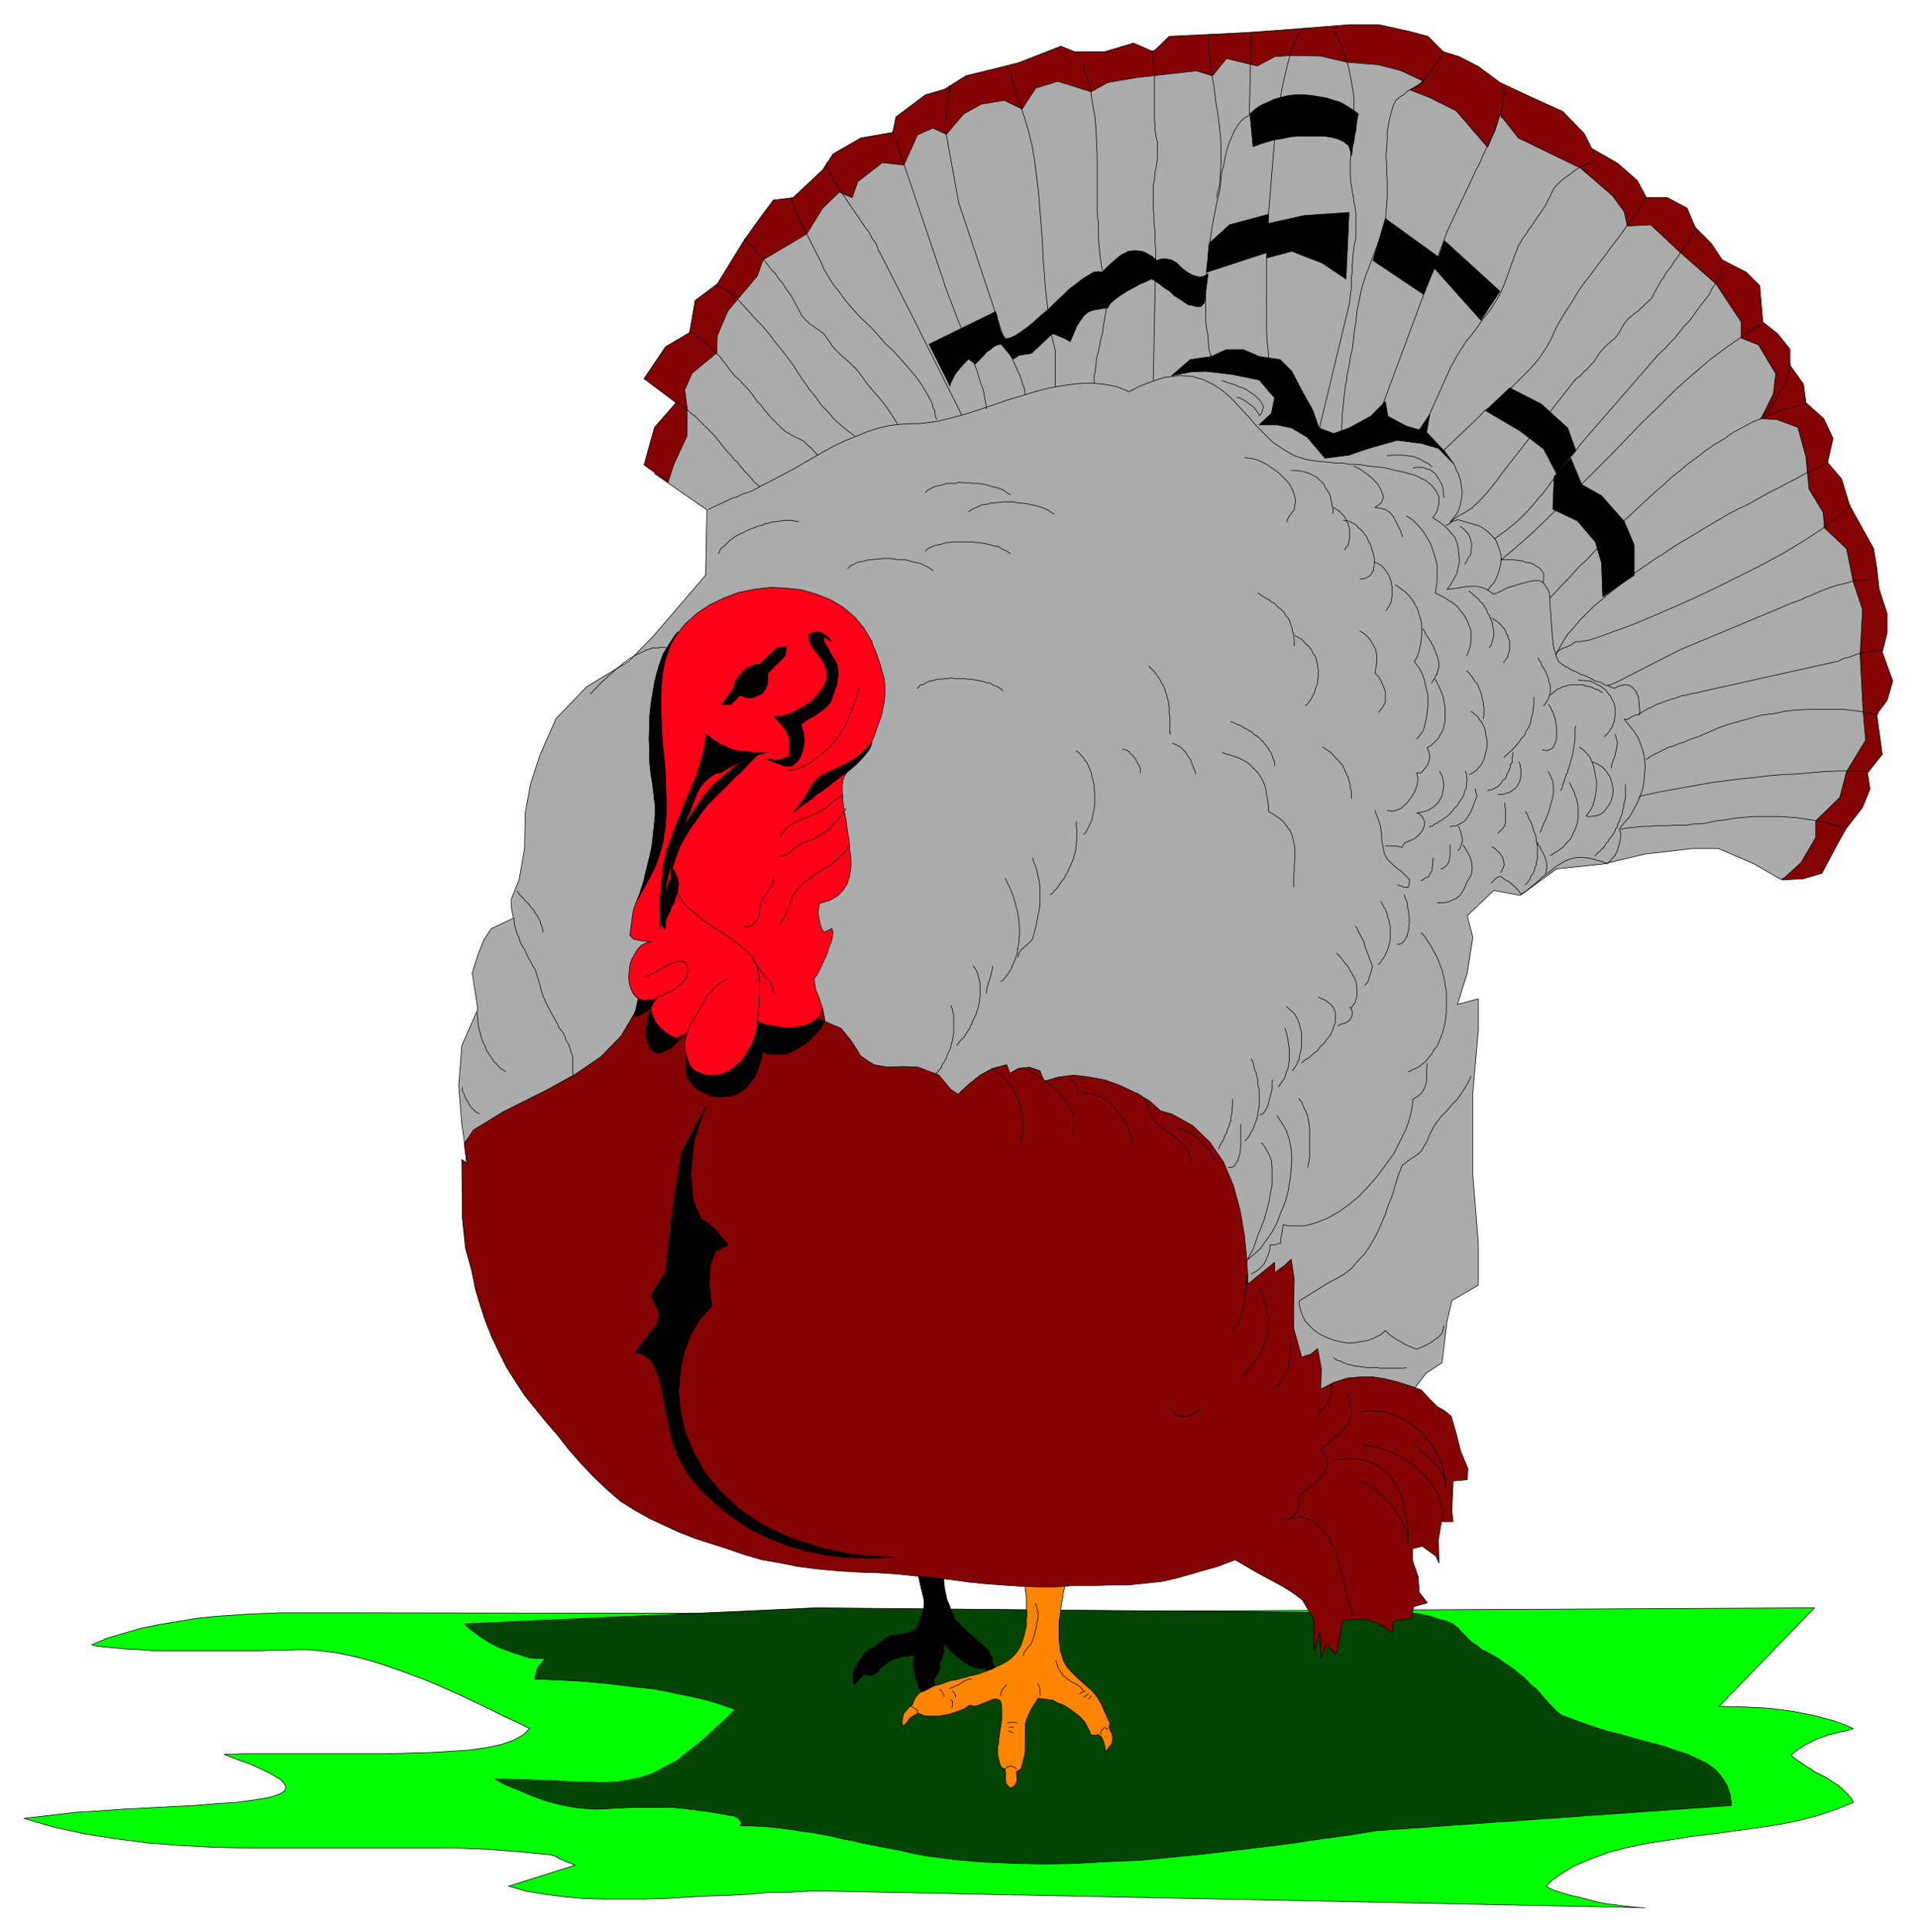 <svg xmlns="http://www.w3.org/2000/svg" width="493.465" height="497.109" fill-rule="evenodd" stroke-linecap="round" preserveAspectRatio="none" viewBox="0 0 3115 3138"><style>.pen0{stroke:#000;stroke-width:1;stroke-linejoin:round}.brush4{fill:#000}.brush6{fill:#850202}</style><path d="m1063 769 85 59-2 106-85 99-40 41-68 41-50 52-26 59-15 46-9 48-1 58-9 51-7 17-6 15 1 16 3 14-36 17-12 18-10 25-9 29 9 59-26 59-5 66 5 61 7 49 1 86v51l33 72 281 384 407 85 599-85-67 67 55 30 250-334 26-17 8-67 8-34 43-25v-68l-9-110v-135l9-101v-51l-34 9 16-51 9-58-9-35 43-41 43 8 59-43 76-8 67-16 77-9h43l58 25 43 25 50-17 52-92v-42l45-62v-52l5-33 4-25v-51l-12-23-40-187-58-162-171-260-228-185-274-127-37-10-40-11-40-6-41-7-44-3-43-1h-45l-45 3-93 12-93 20-91 28-90 37-170 98-147 132-113 166-70 201z" class="pen0" style="fill:#ababab"/><path d="m2947 2611-1785 9-607-1h-97l-25 1-27 1-29 2-28 2-30 3-29 5-31 5-29 6-28 8-27 8-26 11 7 2 9 1 20 2 21 2 22 1 24 2h165l20-1h30l12-1h21l22 2 24 3 24 5 25 6 26 8 26 9 25 9 26 10 25 11 25 11 25 12 23 11 22 11 22 10 20 10-5 5-5 5-16 9-20 7-24 5-28 4-30 2-34 2-36 1-37 1H398l-34 1 23 9 20 7 30 14 19 11 8 10-1 8-10 6-16 5-24 4-29 4-32 2-36 3-39 2-39 2-39 2-40 3-35 2-85 10 24 7 24 7 50 11 51 8 53 7 54 4 55 3 54 1h332l53 2 53 4 52 5 7 2 7 4 7 3 6 3 6 2 7 3-108 34 14 4 13 4 31 5 30 4 32 3 33 1h68l34-1 34-2 35-2 34-1 34-2 33-3h31l32-2h29l1328 27h-4l-13-1-10-1-10-1-12-2-11-1-11-2-12-3-12-3-11-3-10-2-11-3-10-3-9-3-7-3-7-4 9-9 11-8 24-15 28-12 30-11 31-8 34-7 34-5 36-6 35-4 36-5 36-5 34-5 34-7 31-8 29-10 27-11-3-6-5-6-11-11-6-5-8-5-6-4-8-5-8-4-8-4-7-5-7-4-6-4-7-5-6-4-5-5 10-8 12-8 6-3 6-3 6-3 7-3 7-2 7-3 6-1 8-2 7-2 6-1 7-2 6-2-14-6-16-6-33-9-36-7-38-5-40-2-41-1 155-160z" class="pen0" style="fill:#0f0"/><path d="m1324 2611-569 26 6 7 7 5 8 6 7 5 8 5 9 5 8 4 9 4 9 3 8 3 10 3 8 3 8 2 9 1h16l-6 8-5 6-3 7-2 8v5h16l18 1 20 1 20 1 22 2 22 2 24 3 24 3 22 2 23 4 22 5 21 4 21 5 18 5 17 6 15 5-14 14-14 13-25 23-23 18-20 16-21 11-19 10-19 6-19 4-20 3-21 1-23-1h-24l-27-2-31-1-33-1-37-1 16 9 15 6 28 12 25 9 23 6 21 4 19 2 19 1 19-1 18-1 19-1h67l27 3 31 4 34 6 7 1 8 5 4 6-2 5h17l16 1 17 1 17 2 16 2 17 3 17 2 16 3 16 3 16 4 17 3 16 4 16 3 15 3 16 3 15 3 22 5 22 4 46 6 47 4 49 2 49 1 51-1 51-3 52-2 51-5 51-5 50-6 50-6 48-6 46-7 45-6 42-7 578-41-1-9-1-8-5-15-8-13-10-12-13-10-16-8-17-8-19-6-20-7-22-6-23-6-24-7-24-6-25-8-25-9-24-9-7-6-9-9-11-12-6-7-7-8-9-7-8-9-10-8-11-9-12-8-12-9-13-7-15-8-4-4-11-7-10-10-7-7-5-6-9-7-12-5-10-2-10-4-12-3-15-3-976-9z" class="pen0" style="fill:#024402"/><path d="M1492 2551v10l2 9 2 9 2 8 2 8 1 8-1 10-3 10-7 18-5 7-9 3-7 2-7 1-7 1-7 1-5 2-6 3-6 5-6 4-6 5-6 3-7 5-5 6-6 8-5 9-4 9-1 8v8l3 5 5-6 5-6 5-5 6 1 6 1 6-3 6-5 5-6 7-5 5-4 6-3 7-2 7-3h9l7-2h5l-2 15 1 6 1 6 1 5 2 7 2 6 2 7 4 6 4 7 5 7 8 6 5-2 1-6-1-7v-18l-2-5 5-7 4-7 2-6-2-6 4-7 2-7 2-7v-13l5 6 7 8 9 8 10 8 10 6 10 4 8 2 8-1 2 6v11l7-6 5-7 1-7-3-5v-8l-4-6-1-4-7-8-8-7-9-8-10-8-8-8-8-8-6-6-2-7-4-6-3-10-4-9-2-9-2-10-1-10-1-11v-11l-40 4z" class="pen0 brush4"/><path d="m1665 2554-1 8 1 6v13l1 6 1 7v17l1 11-1 6v12l-2 7-1 7-3 9-3 9-4 7-5 7-7 7-7 5-9 5-9 4-5 3-14 5-8 3-8 2-8 2-7 2-8 2-7 2-7 1-7 2-7 3-7 2-8 2-7 4-8 4-8 3-6 7-3 6-2 6-7 6-7 8-2 7-1 8 1 7 7-7 5-7 6-4 7-4 9 4 10 1h13l6-1 6-1 6-1 6-2 12-4 9-4 7-5 7 2 8-2 7-3 8-3 7-3 5-1 7 2 2 5 1 8v17l-1 6-1 7-1 7-1 6-1 7v6l-2 7v11l2 10 2 7 2 5 6 3 1 8v8l1 8 6 6h4l6-6 2-7-1-7v-6l7-4 2-7 2-8 2-7 1-6v-45l2-7 3-7 3-7 4-7 4-6 5-8 24 3 5 3 4 2 6 2 9 5 7 5 8 6 7 6 6 7 4 8 4 7 1 5 7 1 6-1 5 4 3 7 2 6 1 6v5l5-6 6-8 1-8-1-7-3-6-2-6 2-6-3-5-12-27-6-10-7-9-8-7-9-8-9-8-8-8-8-9-6-10-2-7-3-9-1-9-1-10v-29l2-11 1-10 1-9 2-9 1-8 2-8 1-7 2-6 1-5-68-6z" class="pen0" style="fill:#ff8500"/><path fill="none" d="M1625 2754v-2l1-4 1-2 1-3 2-2 3-3 2-2m55 17-1-2v-9l-1-2-1-3-2-3m-205 37 10 6v5m143 91 1-2 3-2 3-1h3l2 1 3 1 3 3m137-57v-5l6-6 5 3m-117-204 2 7 2 8v8l-2 8-1 9-2 6-2 8-2 6-3 6-7 8-4 6-1 5m53 8 2 6 2 7 4 5 3 5 7 6 7 5 8 4 7 5 5 6m-182-19h-5l-2 1-3 1-3 1-2 2-4 2-2 2-3 1-3 1-3 2-3 1-3 1m-16 1 3 3 1 2 2 3 1 2v3m11 4 3 3v8l-2 2m2-27 2 2 2 3 1 2v3m84 42 3-1h10l3 1m-13 7h7m-8 6 3 1 2 1 2 1m118-68-2 1-3 1-2 1-3 2m15-1-2 2-3 2-3 2m12-2-2 3-2 2" class="pen0"/><path d="m754 1857 2 17 4 16-10-7 1 96 5 48 10 36 6 30 8 27 9 27 10 25 12 25 12 24 14 22 15 23 17 21 17 21 19 22 18 23 20 23 21 22 22 21 22 19 24 15 23 13 26 12 24 11 26 10 25 8 28 9 26 9 28 8 29 5 30 6 31 4 33 3 31 2 32 1 31 2 30 3 29 3 29 3 29 4 29 3 28 2 29 2 28 1h28l28-2h30l29-1h30l30-3 27-3 26-6 24-7 39-11 29-11 36 21 39 21 18 11 16 12 19 32v51l10-32 1 44 9-23 16 17 11-56 15-1h23l23 8 19 14 2-19 29-5 4-19 22-6-13-17-2-26-9-26v-19l16-4 22 16 5 11-1-37 5-30h19l-2-17 2-49 23-2 1-18-12-29-7-28-8-28-11-9-12-7-13-13-13-14-20-7-19-6-20-5-20-3h-20l-21 2-22 7-21 11 1-33-6-33-11 9-15 5-13-47v-45l1-34-5-33-12 11-15 11v-17l-43 35-2-39-4-40-7-41-11-40-16-38-22-32-28-27-34-19-18-5-18-16-22-13-25-12-25-9-26-5-25-3-25 3-23 7-7-17-17-6-18 2-14 8-5-14-23 6-20 11-19 15-17 16-12-8-10-12-9-11-34-13-25-1-25 1-22-4-21-14-15-24-17-21-26-11-4-22-58 26-53-25-42-50-27-51-115 61-9 45-23 39-33 34-41 28-45 25-72 36-49 30-15 22z" class="pen0 brush6"/><path d="m1340 1658-7 12-10 11-10 10-6 5-6 3-6 4-7 4-7 3-8 2h-22l-8-2-5-3v8l-2 7-3 8-2 7-3 6-3 7-11 14-8 7-10 6-11 3-10 1h-11l-10-1-10-5-9-4-9-8-6-7-5-10-1-11v-13l2-14 19-56-7 7-8 12-6 6-6 7-6 6-6 6-6 6-7 3-6 3-5 2h-6l-11-8-3-9-2-6-1-9 1-8 1-10 2-9 3-9 4-7 4-6-7 7-6 6-6 3-7 4-8 1 1-6 4-8 2-8 2-6 2-8v-5l299 49z" class="pen0 brush4"/><path d="M1059 1529h-7l-9-1-6-1-8-2-6-6 5-38 2-7 3-8 3-8 5-8 4-8 3-8 4-7 2-8 3-11 3-10 5-23 2-22 2-23v-24l-1-23-1-23-1-25-1-23-1-24v-23l1-23 2-23 4-22 5-22 9-21 5-12 8-10 15-19 19-17 21-14 23-11 24-9 25-5 26-3 25 1 26 3 24 7 23 9 20 12 19 16 15 18 13 22 2 7 3 6 5 14 4 12 3 11 3 10 1 10v18l-1 10-2 9-2 11-3 9-4 11-4 12-5 12-5 13-6 8-9 8-6 6-6 6-6 6-6 8-3 8-1 6v14l1 14 2 16 3 15 2 16 3 16 1 15 2 16v13l-2 14-4 13-7 11-9 9-12 7-17 5-1 6-1 6v7l3 14 2 7 4 7 7-3 6-3 2 7-2 11-2 6-3 7-2 8-3 7-3 6-3 7-3 6-5 10-5 6 1 7 1 7 2 8 3 6 2 6 3 9 2 6-2 4-5 10-11 9-7 3-7 2-8 1-8 2h-17l-9-2-7-1-8-1-7-2-10-4v4l-2 13-3 8-2 8-4 8-5 8-5 8-5 7-7 6-7 6-7 5-8 3-9 3h-19l-9-3-8-3-7-6-5-9-3-10-3-11v-10l1-9 2-8-6 4-6 3-5 2-9-4-9-6-8-7-8-10-4-9-3-10 3-10 7-10-5 3-15 2-8-2-6-4-5-6-3-7-3-9-1-10 1-10 1-10 3-9 5-9 5-8 6-6 8-4 9-2z" class="pen0" style="fill:#ff0016"/><path d="M1172 1144h15l15-15 10 4h10l8-3 8-4 5-7 3-7 1-9v-10l28-28 2-15-15 2-29 27h-7l-6 3-7 3-6 5-5 6-5 6-4 7-1 8-20 27zm178-102-5-7-7-5-7-4h-8l-9 4v8l3 9 4 6 5 7 6 7 5 8 3 7 3 7v4l-1 11-2 6-4 8-5 6-5 6-5 6-7 6-7 4-7 4-7 4-8 4-7 2-8 3h-6l-7 1 9 9 6 8 5 6 3 7 2 6v29l-7 1-6 3-6 1h-7l-4-1h-6l7 3 7 3 7 2 6 3h13l8-6 6-9 4-11 1-6 1-6v-6l-1-10-3-10-1-4 7-5 6-4 8-4 7-5 7-5 6-5 6-6 3-7 2-7 3-8 3-8 1-8 1-7v-8l-1-8-3-7-4-6-4-7-4-8-4-6-3-6v-7l6 4 6 4zm-115 180-7 2-7 4-13 7-14 9-13 11-12 10-13 12-11 13-10 14-10 15-9 14-8 15-6 14-6 16-3 15-3 14-1 15 2-8 2-8 5-15 6-16 8-15 8-13 10-14 9-13 10-13 12-12 11-11 11-11 11-11 11-10 10-11 10-10 10-9z" class="pen0 brush4"/><path d="M1072 1508v-51l1-6v-6l1-7v-6l1-5 1-7v-6l1-7 1-6 2-7 3-14 5-13 5-14 5-13 5-14 6-13 5-14 6-13 5-13 6-13 4-14 4-13 4-14 2-13 2-14 11 9 11 7 6 3 5 2 7 3 5 2 7 1 6 1h7l7 1 6 1h22l-6 1-11 3-10 4-11 4-10 5-10 5-9 5-10 6h-5l-6 3-8 6-8 7-6 8-4 7-2 4-1 4-6 14-4 11-5 11-4 12-4 12-6 13-4 15-4 14-5 15-4 16-3 15-4 17-2 16-2 16-1 17z" class="pen0 brush4"/><path d="m1093 1411-3 10-1 6-3 6-2 7-3 6-2 7-2 8-2 7-1 7-1 8v6l1 12 6 9 1-12 1-6 6-12 2-6 4-7 2-6 2-6 2-7 1-6 1-7-1-5-2-7-3-6-3-6z" class="pen0 brush4"/><path fill="none" d="m1280 1251 7-1 7-1 7-3 7-3 7-4 8-5 6-5 7-6 7-6 6-6 6-7 6-7 4-6 4-6 4-7 3-6 20-54m-29 174-8 5-8 6-6 6-9 6-7 5-6 2-5 2-9 4-9 3-8 4-9 5-7 6-6 7-4 7m108-47-7 10-7 9-7 8-8 8-10 6-9 6-10 5-11 3-7 4-8 6-7 6-8 5-7 2m109-16-3 7-6 5-11 11-6 5-6 4-8 4-6 5-8 4-6 5-7 5-6 5-6 6-5 6-5 7-3 8-3 8-3 7-3 8-7 12-3 4m-9-78-1 7-2 7-4 6-4 6-4 6-4 6-3 6v5l-1 6-1 6-1 6-5 7-7 6-6 2h-6m-109-58 2 5 9 14 7 8 9 7 9 8 9 7 11 7 10 7 10 6 10 7 10 7 9 7 8 7 8 8 5 8 5 9 4 6 6 8 6 6 5 5 4 10 1 9" class="pen0"/><path fill="none" d="m1222 1555 3 7 2 3 1 4 2 2v4l1 3 1 4 1 3v7l1 3v21l-1 4v13l-1 4v3l-1 4v7l-1 3v7m-118 29 8-23 4-8 4-6 3-6 5-7 3-6 4-6 3-6 3-6 7-7 6-7 8-6 8-5 5-1m-117 29 8-2 8-4 11-5 8-6 8-7 6-8 2-9-1-10-4-6-9-1-9 2-11 5-11 6-10 6-9 5-5 1" class="pen0"/><path d="m1101 1026-5 6-11 17-8 13-5 14-5 16-4 16-3 18-3 18-2 19v18l-1 19 1 19v19l2 19 3 18 2 17v3l2 12v18l-1 9-1 10-1 9-1 9-1 10-2 10-2 9-2 8-2 8-2 8-2 8-1 6-10 31 24-44 5-11 4-11 7-23 4-24 2-25v-25l-1-26-1-27-3-26-2-25-1-27-1-25 1-25 2-23 5-24 8-22 12-21zm315 179-8 9-7 8-8 7-10 6-9 5-10 5-11 5-10 5-10 5-7 6-7 8-5 9-5 9-6 9-7 9-7 9 6-5 6-5 7-5 6-4 7-5 5-5 7-4 7-5 5-4 6-5 12-9 11-8 9-7 7-6 8-8 6-7 5-6 4-6 3-8v-2z" class="pen0 brush4"/><path d="m1085 783-39-28 17-61 35-40-52-39 35-52 39-23 9-52 36-27 43-70 22-31 26-35 32-4 48-45 17-26 45-26 52-9 5-25 48-36 31-9 35-22 53-13 32-8 69-27 22 9h49l47-14 32 14 26-25 63-3 60-3 57-4 114-9h46l50 11 30 8 25 25 26 8 31 16 35 26 49 23 53 24 35 36 12 24 42 24 32 28 15 28h34l32 17 13 31 26 26 18 27 39 20 22 22 5 59 24 19 20 25v26l22 31 4 30 29 26 15 32-9 39 23 27 13 43 39 70 5 31 4 35 13 40v30l-8 32 17 47-9 31-17 23 9 65-24 30 4 26-12 30-27 35-13 23-26 49-30 9-35 2 31-28 24-41v-27l39-38 11-42 31-51-4-46-5-93 4-73-15-45-11-54-36-34-2-25-23-38-5-52-13-48-35-13-25-1 20-40 4-33-28-47-28-11v-26l-41-62-58-51-48-45-38 2-5-23-19-26-52-45-101-49-30-38-8 26-12 27-51-59-44-22-31-12 23-14-36-17-39-10-50-4-43-10-49-1-26 2-28 15-50-12-23 28-26-8-98 11-46 8-27 15-54-17-36 11-22 34-29-14-37 6-29 16-28 33-22-10-25 11-22 49-35-4-40 31-9 26-21-9-27 26-26 42-71 42-9 26-22 26-26 31-17 40-1 28-40 33-12 27 4 30v44l-22 48-9 28z" class="pen0 brush6"/><path fill="none" d="m1151 827 30-14 8-4 8-2 7-4 9-3 9-3 16-9 18-9 17-9 17-9 17-10 16-9 17-10 17-9 17-8 18-7 17-7 18-6 18-4 18-2 20-1h9l10-1 21-3 21-5 22-6 22-7 24-8 23-8 23-7 23-7 23-6 23-4 23-3 22-1 22 2 20 4 20 8 15-8 15-6 26-9 24-3 21 1 18 5 17 8 15 10 15 13 13 14 14 15 13 15 14 14 14 14 17 11 17 10 19 6 5 1 14 2 10 1 11 1 9 1h11l10 2h11l10 1 11 2 11 1 10 1 11 2 11 3 11 2 11 3 8 2 7 3 7 4 5 2 10 8 7 9 5 10v11l-3 11-3 6-4 6 5 3 13 9 6 6 6 7 6 7 3 8 2 8 1 9 1 8v8l-2 8-2 9-3 6-4 7-4 7-5 6 9-1 9-1 10-2 10-1h9l10 2 9 4 10 7 12-5 9-5 19-6 15-4 10-2h10l6 4 8 12 2 9v11l1 11 1 14 1 14 1 15 2 17 5 17 3 7 9 7 6 3 6 4 8 3 7 4 9 3 8 4 7 4 9 2 6 4 6 2 10 4 5-3 10-3 9 1 6 4 5 6 4 9 1 10 1 12v6l-6 1-7 3-6 4h-6l4 5 12 15 7 11 4 11 4 12 2 11 1 12-1 12-1 11-2 13-4 11-5 12-6 11-6 11-9 10-8 10 2 7v7l-1 7-2 7-3 9-4 7-6 7-6 6-6-3-6-2-11-3-10-2-10-1-9 1-8 2-8 3-8 5-7 4-7 6-8 6-8 6-7 7-9 7-8 7-10 6-4-6-7-7-8-7-6-3-8-6-6 2-9 9" class="pen0"/><path d="m1509 559 108-53 2 6 1 6 2 6 1 7 2 7 3 5 5 7 7-1 9-4 9-6 11-8 11-9 11-10 12-10 12-12 11-10 11-11 11-8 10-8 10-6 8-5 8-1 6 1 10-10 11-10 10-8 12-6 10-1 11 1 6 2 5 3 7 4 6 6 7-2 6-1 11 2 9 5 8 8 9 7 9 5 11 3 6-1 8-4-6 47-6 6h-7l-6-2-7-1-6-4-6-4-11-7-7-7-8-5-9-7-9-6-4-2-8 4-10 4-11 6-11 6-11 7-8 6-8 7-4 7-8 1-6 1-11 2-7 3-7 6-5 7-6 9-5 12-3 7-3 7-6-4-7-3-7-3-5-2-4-1-34 32-20 3-9 6-20-24-6 1-6 3-6 5-6 4-5 6-6 6-7 7-11-8-7 7-7 8-5 6-4 6-3 6-3 6-1 5-34-68zm521-374 5 53 6-2 8-3 10-3 11-3 13-2 14-3 13-1h41l12 2 11 3 8 4 8 6 3 8 2 9 1-8 1-8 2-8 1-8 2-9 1-10 1-8 2-9-5-4-14-9-10-6-11-3-12-4-12-2-12-2-12-1h-13l-12 1-12 3-11 3-11 5-11 5-9 6-9 8zm161 160-73 5-58 13-3 56 41-11 49 19 39 26 5-108z" class="pen0 brush4"/><path d="m2060 348-63 17-33 30-4 47 98-32 2-62zm190 7-20 68 82 55 25-60-87-63z" class="pen0 brush4"/><path d="m2346 391-16 45 75 84 31-47-90-82zm106 239 51 26 43 39 13 36-31 38-21-40-38-29-56-33 39-37zm99 114-27 30-2 53 40 19 29 34 10 34 2 55 51-35v-49l-16-38-37-42-32-18-18-43zm-648-134 30-26 34-5 24-11h29l25 11 34 5 19 19 15 29 19 34 10 29 24 9 25-9 35-19 24-24 4 24 15 8 15 8 21 6 17-25-5 29 30 32 13 18-24-24-28-8-39-5-49 14-29 10-39 5-29-34-25-15-24-5h-29l20-19 5-25-25-29-44-9-43-5-24 1-31 6z" class="pen0 brush4"/><path fill="none" d="m1096 652 5 2 4 4 5 2 5 4 4 4 4 4 5 3 5 5 4 4 4 4 5 5 5 5 4 4 5 5 4 5 4 5 4 5 4 5 4 5 5 5 4 5 4 5 5 4 4 6 4 4 3 4 5 5 4 4 4 5 3 4 5 4 4 4m-114-252 12 7 6 4 10 8 12 12 5 5 5 5 5 7 5 6 4 6 9 11 9 8 6 7 6 6 6 7 5 7 5 7 6 6 5 7 6 7 5 6 6 6 6 6 6 6 6 5 7 4 7 4 9 4 7 4 6 6 6 5 5 6 5 5m-166-275 9 2 9 5 10 7 10 10 9 10 10 11 8 9 6 6 5 5 14 17 9 12 10 12 9 12 9 12 8 13 9 13 9 13 10 12 9 13 11 11 9 11 11 10 11 9 12 9m-179-320 5 6 7 6 6 8 6 7 7 7 6 7 6 8 7 7 6 9 6 7 5 8 6 8 5 8 4 7 4 8 4 7 4 8 6 6 6 6 8 5 8 6 7 5 5 7 5 7 3 5 8 9 6 6 7 6 7 6 6 6 8 8 8 11 8 11 9 11 9 10 9 11 8 11 7 11 7 11m-172-368 1 8 3 8 3 8 4 8 3 7 35 69 3 8 5 8 9 15 11 14 11 15 12 14 12 13 14 13 13 14 12 14 14 13 12 13 12 14 12 14 10 14 9 15 8 15 1 6 3 6 1 8 2 6m-179-416 1 6 7 14 5 10 6 9 6 9 7 10 6 9 6 9 7 10 6 9 6 9 7 9 5 10 6 8 4 11 5 9 53 104 77 154m-112-461 84 248 1 4 6 16 4 10 5 13 5 14 6 14 6 15 6 15 5 15 5 15 5 14 4 14 5 13 2 12 2 10 1 9m-60-525v10l-1 9-2 10-1 10-1 10-1 10v16l21 115 43 129 34 102 3 8 5 11 5 10 5 11 5 11 3 10 4 11 1 9m-23-523 1 7 2 7 1 6 2 6 2 6 2 7 2 5 3 5 3 13 4 11 7 24 6 25 4 25 3 26 3 24 2 26 2 25 2 26 1 26 2 26 2 25 3 26 3 25 4 25 6 25v58m45-524 3 10 3 10 6 20 3 22 4 21 2 22 1 22 1 22v91l2 22v22l2 22 3 22 5 21 1 5 2 16v22l-1 11-2 11-2 11-1 10-3 11-2 10-2 11-3 11-1 10-1 10-2 10v10m94-539 1 5 2 13v9l1 10v75l1 10v9l2 9 2 9v24l-1 6-1 9-1 4-1 4-1 13-2 9v38l1 9v11l1 9 1 9v19l1 9v17l-4 196m90-562v8l1 8v16l3 16 1 16 3 16 2 16 2 16 3 17 2 17 2 16 1 16v33l-1 16-1 17-4 15-1 6" class="pen0"/><path fill="none" d="m1967 578-3-8-1-7-1-17-3-16-1-16v-49l1-15 1-16 2-17 1-15 3-15 2-16 3-15 3-16 3-15 2-7 2-9 1-8 1-10 1-11 3-10 2-11 2-9 3-11 3-9 4-9 4-9 5-8 5-7 7-6 7-4m0-1 3-132m28 582h6l7 2 7 1 6 3 6 2 6 3 11 8 9 9 9 10 8 10 8 11 49-204 1-11 1-7 1-5v-19l1-6v-13l1-5v-6l1-7v-5l2-12 2-7v-41l-1-10-2-8-1-9-1-5-3-18-1-11v-25l1-11 1-13 1-12 1-13 1-12v-13l1-12v-12l-1-12-2-12-2-11-2-10-2-10-2-6-3-7-1-6-3-6-2-7-2-6-3-6-5-10-6-9m181 40-5 9-6 8-6 9-5 8-7 8-7 7-8 7-7 3-7 4-5 5-7 4-7 6-4 8-2 6-3 11-3 14-2 12v13l-1 13-1 13 1 14v12l1 14v27l-1 13-1 13-1 13-3 12-26 69-2 4-4 13-3 9-2 9-2 10-2 10-2 9-1 10-1 10-2 10-1 9-1 10-1 10-2 9-2 8-1 9-1 5-3 13-1 10-2 9-1 9-1 8-1 10-1 9-1 10v9l-1 10v19l-1 10v20m265-594v4l-2 13-1 9-2 8-4 10-2 9-4 9-4 10-4 9-4 9-4 9-4 8-3 8-4 8-4 7-3 7-43 91-128 344-4 5-4 7m86-11 56-125 2-3 7-13 5-8 6-9 5-8 7-8 6-8 6-8 6-9 6-8 7-8 5-8 5-8 5-8 4-9 4-9 18-50 3-7 2-6 4-6 3-6 5-6 4-7 4-5 4-6 4-6 4-6 5-7 4-6 4-6 3-7 3-5 3-7 5-9 8-8 8-7 10-7 9-7 10-5 12-6 9-5m83 62-4 6-4 7-9 13-10 14-10 13-10 14-11 14-10 14-11 14-10 14-11 14-10 14-9 15-9 14-9 14-8 14-7 15-2 5-7 13-6 9-6 9-7 9-8 9-8 8-8 8-9 9-8 8-9 8-8 7-8 7-8 8-9 6-7 8-61 58m410-365-3 8-3 7-4 7-4 6-5 7-5 7-4 7-5 6-4 7-5 7-5 6-4 7-5 7-4 7-3 6-4 7-4 8-7 6-7 7-9 8-8 6-8 7-6 8-4 7-3 6-7 9-6 5-7 6-5 5-7 8-4 6-5 8-5 5-6 7-6 5-5 6-7 5-6 7-115 147-7 10-8 10-8 10-9 10-9 9-9 8-11 7-10 5-7 5-6 7-6 3" class="pen0"/><path fill="none" d="m2359 750 4 7 2 6 3 5 2 6 2 6 1 7 1 7 1 6-1 7-1 6-1 6-2 6-2 6-4 6-5 6-4 5 6-2 7-2 34 10 4 2 10 7 6 6 6 6 3 6 3 8 2 6 2 7v8l-1 7-2 8-2 7-3 7-4 8-5 5-5 6" class="pen0"/><path fill="none" d="m2427 875 6-4 16-12 11-9 10-9 10-10 9-10 9-11 9-10 8-11 8-11 9-11 8-10 8-12 9-10 8-11 9-11 114-131 4-5 13-12 7-8 8-8 8-10 6-8 8-8 8-10 6-9 7-9 6-8 7-9 5-10 6-9 5-9 5-10m65 86-15 9-14 9-29 20-28 21-28 24-27 24-26 26-27 26-26 27-26 27-26 26-26 26-26 26-25 25-25 24-26 23-24 20h20l7 1 7 1 6 2 7 1 6 3 10 6 6 8v10l-1 5m402-355-2 7-1 4v3l-1 2-2 4v3l-1 3-2 3v3l-2 3-2 2-1 4-2 3-1 3-2 2-2 3-1 3-1 3-3 3-2 2-1 4-2 2-3 2-2 3-2 3-2 3-3 2-2 2-2 3-3 3" class="pen0"/><path fill="none" d="m2935 656-16 3-14 4-15 4-15 6-15 7-15 6-15 8-15 8-14 10-15 9-15 10-14 11-14 10-14 12-13 10-14 13-14 12-13 12-14 13-13 12-13 12-12 12-12 13-11 12-12 12-11 12-12 11-10 11-9 10-11 11-9 10-9 9m10 92 6-11 6-11 7-11 10-11 9-11 12-12 11-11 13-11 13-11 14-11 14-12 15-11 16-11 16-11 16-10 16-11 17-10 17-10 16-10 17-10 17-10 17-9 17-8 16-9 16-9 16-8 15-8 14-7 14-8 13-6 13-6 12-7" class="pen0"/><path fill="none" d="m3006 820-10 10-11 9-26 20-29 19-33 20-35 19-36 18-38 19-36 17-36 16-35 15-31 13-28 10-24 9-19 6-14 2h-6l-7 5-6 3-6 2-6 3-6 4m510-118-5 1-13 1h-9l-9 3-8 2-9 2-10 3-8 3-8 3-9 4-9 4-8 3-8 4-9 3-8 3-9 4-170 71-100 51-6 3-7 3h-5m50 48 5-3 5-3 7-4 6-2 6-4 7-2 7-3 6-2 6-2 8-2 6-3 8-1 7-2 6-1 6-1 7-2 211-47 10-2 10-5 9-2 10-4 10-3 10-2 11-1 6-1 6-1m-6 105-10-1-10-2-19-3-18-2h-57l-19 1-19 2-18 4-19 2-18 5-18 5-18 5-17 6-18 8-17 7-9 3-12 5-6 2-6 2-6 3-6 1-6 3-6 3-6 3-10 5-9 6m358 19h-46l-23 1-24 2-23 2-22 1-24 2-23 3-22 2-23 3-23 3-22 4-23 4-22 4-22 4-22 5-6 2m329 49-5-1-16-5-12-3-13-2-13-2-13-2-14-1-14-1h-42l-13 1-13 1-13 2-12 2-11 1-4 1-14 3-9 1h-10l-10 2h-20l-11 1h-21l-10 1h-9l-10 1-10 1-9 1-8 2M1167 899l3-7 3-3 3-2 3-3 3-3 3-3 4-3 4-3 5-3 4-2 5-2 5-3 5-2 5-2 5-2 6-2 5-1 5-3h4l6-2 5-1h5l5-1 4-1h13l5 1 3 1h4m-215 205-5-1h-3l-5 1h-9l-5 2-4 1-4 2-4 2-5 2-4 2-4 2-4 3-5 2-4 4-4 2-4 4-4 3-4 3-4 4-3 3-4 3-4 4-3 3-4 3-4 4-4 4-2 3-4 3-2 3-4 4m907-45 7 7 2 2 3 4 2 3 2 3 2 3 2 4 2 4 2 2 1 4 1 2 1 5 2 3v2l1 4 1 3 1 4v3l1 4v11l1 4v27l1 3m121-450 6 1 7 1 7 2 7 3 8 4 6 4 7 5 7 5 6 6 6 6 5 6 4 7 3 7 2 7 1 7-1 6-1 8-5 6-5 7-2 7m7-84h9l4 1h4l3 1 4 1 3 1 3 1 4 2 3 2 3 1 3 2 2 3 2 1 3 3 4 5 1 3 2 3 2 3 2 3 1 2 2 4v4l1 3 1 3v3l1 4 1 4v7m1-10 4 3 4 2 5 5 3 3 3 4 2 5 1 2 2 3v2l1 3 1 3v16l-1 2v3l-1 2v3l-4 4-2 4" class="pen0"/><path fill="none" d="m2182 845 8 1 3 1 3 2 4 2 3 2 3 4 4 3 3 3 3 4 3 4 2 4 2 5 3 4 1 5 1 3 2 5 1 5 1 4v12l-1 4v4l-2 2-1 3-2 3-3 2-3 2-3 1-4 1h-4m24-27 5 2 3 2 2 1 4 4 4 5 3 5 2 3 1 3 1 3 1 2 1 4v3l1 3v15l-1 4v5l-2 3-1 2-1 3-2 2-3 5m-208-29 7 5 4 2 3 2 4 2 2 2 3 2 4 2 2 2 3 3 2 2 4 3 5 5 1 3 4 5 2 2 1 3 1 2 1 3 1 3 1 3 1 3v4l2 3v7l1 4v9m1-17 5 3 4 2 4 3 3 4 3 3 4 3 2 3 3 4 1 4 3 3 2 4 1 4 1 4 1 4v4l1 4v12l-1 4v5l-1 3-2 5-1 3-1 5-3 4-1 3-2 4-3 4-2 3-4 3m89-121 8 5 7 7 5 8 5 9 2 10v10l-1 9-2 10 6 6 4 7 4 9 3 8v17l-4 8-7 9m27-207 5 3 12 9 6 6 6 8 4 7 4 8 2 8 3 9 1 8v17l-1 9-2 9-2 9-3 8-4 7 5 6 4 6 4 8 3 8 2 9 2 8 2 9v19l-1 8-1 9-2 8-2 9-3 7-5 6-4 5m-102-443 10 5 10 7 11 9 9 10 5 10 3 10-4 9-10 7 6 1 10 2 8 5 6 7 4 8 4 8 4 8 3 9m-293-254 8 3 6 2 7 2 6 3 7 2 7 4 6 4 6 4 9 9 5 9-3 11-3 4-4-6-6-8-7-5-8-6-6-3-6-2m68 20 3 1h3l3 1h2l4 2 3 2 4 1 2 1 3 2 4 2 2 1m28 35h9l4 2h4l3 1 3 1 2 1 3 1 3 3 3 2 2 3 2 3 1 3 2 4 2 4m72-1h5l3-1h17l3 1h5l5 1h2l5 1 4 2 3 1 4 2 4 3 5 2 4 3 4 3m-31 2 6-1h9l3 1 2 1 5 1 4 2 4 3 4 3 2 4 3 4 2 4 3 5 1 5 1 2v8l1 3v3m27 47 4 3 3 3 4 4 3 4 1 4 2 4 1 5v8l-1 5v4l-2 4-3 4-2 5-3 4m7 44 4 3 4 4 6 5 2 2 2 3 3 2 2 3 2 3 2 3 2 4 1 4 3 3 1 4 1 3 2 3 1 4v3l1 4 1 3v10l-1 4-1 3-1 4-1 3-2 3-1 2m4-48 5 3 4 3 5 4 3 4 4 4 1 3 2 5 2 2v3l1 2 1 3 1 2v14l-1 3-1 2-1 3v3l-2 2-2 3-3 4m-60-11 2-4 4-12 1-8v-16l-2-7-3-7-3-7-4-6-5-6-5-7-6-5-7-4-7-5-8-4-8-4 1-4 2-14v-28l-2-8-3-10-3-9-3-8-5-8-4-7-5-7-6-7-6-6-6-5-7-4m27 183 3 5 1 3 2 3 2 3 2 2 1 3 2 2 1 3 2 3 2 3v3l2 3 1 3 1 3 1 2 1 3 1 3v3l1 3v6l-1 3v3l-2 2v4l-2 2-1 3-2 3-2 3-2 3" class="pen0"/><path fill="none" d="m2331 1103 3 6 4 8 3 7 3 8 1 8 2 8v23l-2 8-2 8-4 6-3 6-11 11-7 4 3 8 1 7-1 6-2 6-4 6-7 8h-7l2 9-1 10-4 11-6 10-8 10-9 8-11 4h-6l-5-1m85-64 3 6 2 5 1 6 1 6-1 7-2 10-5 10-8 8-10 6-6 2-6 1-6 1 5 2 5 6 3 7-1 7-3 7-4 5-6 6-5 3-5 2-9 4-4 7-8-2h-19" class="pen0"/><path fill="none" d="m2233 1316 2 6 4 10 3 9 1 8 1 8v8l2 9 2 11 2 5 4 6 8 8 7 6 7 5 5 5 8 8v6l-2 7h-6l-5-2-6-2m51-94 6-2 3-3 4-1 3-3 3-1 4-3 3-2 3-2 3-3 3-3 3-3 2-3 3-3 3-3 2-4 2-3 2-3 2-3 2-3 1-4 1-4 2-3 1-4v-7l1-4-1-3v-3l-1-5-1-3m6 6 6-3 4-3 3-2 2-3 3-3 2-3 2-4 2-3 1-4 1-4 1-4 1-4 1-4v-12l-1-5-1-4v-3l-1-4-1-4-2-4-2-4-2-3-3-3-1-3-3-3-3-2-3-3-3-2m20 12 1-6v-13l-1-4v-4l-1-3-1-3v-2l-1-5-1-2-1-3-2-5-2-5-2-3-3-3-3-5-3-4-3-4-4-4m116-21 2 5 2 2 1 2 1 4 2 2 1 2 3 5 1 3 1 2 1 3 1 2 1 3v3l1 2 1 2 1 5v8l-1 3v2l-1 2-1 4-1 2-2 3-1 2-2 3-2 2m-16-14v14l-1 4v4l-1 5-1 4-1 3-1 3v4l-1 3-2 4-1 2-2 3-2 3-1 4-2 3-2 2-2 2-2 3-2 3-2 2-2 3-2 2-3 3-2 3-3 2-2 2-3 3-3 2-2 3m14-8v5l-1 3v8l-2 2-1 2v3l-1 3-1 2-1 3-3 5v2l-3 5-4 3-3 5-4 4-4 2-5 3-4 1h-2l-2 1m-20-3 1 6 2 5-4 10-3 8-3 8-5 8-5 7-6 4-8 4-10 1m13 0 2 2 1 3 1 3 1 3v2l1 3 1 4v5l-1 2-1 3-1 3-1 3-3 3m-13-9v19l-1 2v3l-1 4-2 3-2 3-3 2-2 2-4 1m-12-18-1 3v10l-1 2v4l-1 3-2 3-1 2-1 3-4 2-4 2-2 2-3 1m68-58 4 6 4 7 4 8 2 8 1 9-1 8-3 7-5 8-3 8-4 7-4 6-6 5-7 3-7 3-7 1h-10m89-91 3 2 3 2 2 2 3 3 2 2 2 3 2 3 1 3 1 3v2l1 4-1 3-1 3-2 4-2 3m41-99 2 4 2 4 1 4 3 4 1 3 2 5 1 4 1 4 2 4 1 3 1 5v3l1 4 1 5v19l-1 5-1 3v4l-2 3-1 5-1 3-2 4-3 3-1 4-2 3-3 4-3 3m20-69 1 4 3 3 1 3 2 4 2 3 1 2 2 4 1 4 1 3 1 3v10l-1 4-1 4m-9-67 3-5v-3l2-3 1-3 1-3 2-3 1-3 1-3 2-4 1-3 1-3 1-4 1-4 1-3 1-4 1-3 1-4v-3l1-3v-11l-1-3v-6l-2-3-1-3-1-3-2-3-2-3m35 18 2 4 2 4 2 4 2 4 1 5 2 3 1 5 1 4 1 5v20l-1 4v4l-2 4-1 4-2 4-2 4-1 3-2 4-2 3-4 4-2 2-3 4-3 3-4 3-4 3-4 2-4 3-4 2m17-105 3-7v-4l2-3 1-4 1-3 1-3 1-3 2-2v-4l2-3v-3l2-3v-3l1-3 1-3 1-3 1-3v-3l1-2v-4l1-3v-3l1-3v-4l1-3v-18l1-5m6 34 7 5 10 11 3 7 3 8 2 8 1 8 2 8v9l-1 8-1 7-2 9-2 7-3 6-4 6-4 5 4 1 12-1 8-3 5-4 9-12 3-7 2-7 1-8-1-8-2-8-3-8-5-7-6-7-8-5-9-4m31 10v-3l1-3 1-3 1-4 2-4 1-3 1-5 1-4 1-4v-4l1-3-1-5-1-3-1-4-1-2m-17 3 6-6 2-3 3-5 2-3 1-4 2-4v-3l1-4v-16l-1-4-1-3-2-4-2-3-1-4-3-2-2-3-2-3-3-3-3-2-4-3-4-2-4-2-4-2-4-2h-5l-5-1h-5l-5-1" class="pen0"/><path fill="none" d="m2603 1125-5-3-3-2-4-1-2-1-3-1-3-2h-3l-3-1h-3l-2-2h-22l-4 1-2 1-3 1h-3l-3 2-2 1-3 1-2 1-3 3-3 2-2 2-3 2m-2 15 3 4 2 6 2 2 1 3 1 4 1 2 1 3v4l1 4 1 3v21l-1 2-1 4-1 2-2 5-3 3-5 2-2 1h-2l-4-1h-2m-38 19 2 5v3l1 3v12l-1 5-1 4-2 4-2 4-3 3-4 3-4 3-4 2h-2l-3 1-3 1h-8m11 14v5l1 4v23l-1 4-1 2-2 3-2 2-3 3-3 3m157 37 6-6 3-2 2-3 4-3 2-4 2-3 3-3 2-4 2-2 3-4 2-3 2-4 1-3 3-4v-4l3-4 1-4 1-3 2-4 1-4v-3l2-5v-4l1-4 1-4 1-4v-21m-892-55 6 5 3 4 3 3 2 4 3 3 2 4 2 5 2 5 2 5v4l2 5 1 5 1 5v6l1 5v20l-1 6-1 5-1 5-1 5-1 5-2 3-2 5-2 4-2 4-2 3-3 3m-12-21v9l1 5v17l-1 4v4l-1 4v4l-1 4-2 5v3l-2 4-1 3-2 5-2 3-1 4-2 4-2 3-2 4-2 4-3 3-2 3-3 4-2 4-3 3-3 3-2 3-4 3m279-231 5 2 14 4 8 3 8 4 7 4 5 5 11 11 4 6 4 7 3 7 2 8 1 8 2 9 1 9v9l6 3 12 8 7 6 5 7 5 7 3 6 2 8 2 8 1 8v17l-1 9v8l-1 9v18m-102-268 6 2 3 2 3 1 3 1 3 2 3 2 3 1 3 2 3 2 3 1 3 3 2 2 4 2 2 2 3 2 2 3 3 2 2 3 3 3 1 2 3 3 1 3 2 3 2 3 1 3 1 3 1 3 2 4v7m78-31 6 4 3 2 3 2 2 2 3 3 2 2 4 5 3 2 2 3 2 2 2 2 1 3 2 3 1 3 2 4 1 2 1 3 2 3v2l1 3 1 3 1 4v6l2 3v13m-372-80h2l3 1 3 1 3 2 2 3 3 2 2 3 3 3 1 3 2 3 2 4 2 3 1 3v7m52-48 5 2 4 2 4 2 3 3 3 3 3 3 2 4 2 3 3 4 2 4 1 4 2 4 1 4 2 3 1 5m128-619-4-9-1-11-3-13-1-15-1-17-2-18-1-20V424l1-25 1-25 1-24 2-25 2-24 2-25 2-24 2-23 3-23 3-21 3-22 3-19 4-18 4-17 4-15 4-15 5-11 4-9 5-8 5-5m-544 785 6-4 4-2 3-1 4-2 4-2 5-1h4l5-2h5l6-1h4l6-1h16l5 1 6 1h4l7 1 5 1 5 1 4 1 5 1 5 2 4 1 4 2 4 2 3 2 3 2 3 2m-209-35 5-5 3-1 3-2 4-2 5-1 4-1 5-1 5-2h15l5-2 6 1h11l5 1h11l5 1 6 1 4 1 5 2 5 1 5 1 4 2 4 1 3 2 4 3 3 2 3 1m-138 92 5-5 3-1 3-1 4-2 5-1 4-1 5-1 5-2h5l5-1h32l5 1h6l5 1 6 1 4 1 5 1 5 2h5l4 2 4 3 3 1 4 2 3 2 3 2m-264 24 5-5 4-1 3-2 4-2 5-1h3l6-2 5-1h4l6-1h5l5-1h16l5 1 6 1h11l5 1 5 2 5 1 5 1 5 1 4 2 4 2 3 1 4 3 3 2 3 2m-26 191 5-6h4l4-3 3-1 4-2h4l5-2 5-1h5l5-1h6l5-1 6 1h16l5 1h6l5 1 5 1 5 1 5 1 5 2h5l4 3 5 2 3 1 3 2 3 2 3 3m652 331 1 5 2 4 1 3 1 2v6l1 4 1 3v7l1 3v10l-1 3v7l-1 4-1 2v4l-2 2-3 5-2 3-5 3-5 1m-26-70 3 6 2 4 2 3 1 3 2 3v4l1 3 2 4v3l1 3 1 4v23l-1 4-1 3-1 4-1 3-1 3-2 4-1 3-2 3-2 3-2 3-2 3-3 3m-37-62 4 8 4 8 5 9 2 8 3 8 3 8 3 8 3 8-1 5-2 7-2 6-2 7-5 6m-46-52 5 5 4 5 1 2 3 3 1 2 3 3 2 2 1 3 2 4 2 2 1 3 2 3 2 3 1 3 1 3 1 3v3l1 3v16l-1 2-1 3-1 4-2 3-2 2-2 4m-3-2 4 6v8l-3 7-7 5-7 2-6 3m-32-47 6 3 5 2 4 3 4 3 3 3 3 4 1 3 2 4v15l-1 4-2 4-1 5-2 4-2 5-3 3-3 4-3 4-3 4-4 3-3 4-3 4-4 3-4 3-4 4-3 2-4 2-3 3-3 2m-24-91 5 5 3 2 5 5 1 2 2 4 2 3 1 3 1 3 1 4 1 4 1 4 1 4v24l-1 3-1 5-1 3-1 4v3l-2 4-1 3-2 3-2 4-2 2-2 3m-12-69 2 6 1 3v3l1 3 1 3v3l1 3v4l1 3v23l-1 2v4l-1 4v2l-2 3-1 3-1 4-1 3-1 3-2 2-2 3-2 3-2 3-2 2m-399-372 2 7 3 7 2 7 2 9 2 8 1 10v27l-1 9-2 9-3 17-2 7-2 8-2 7-6 7-6 5-6 5-4 6-2 7m-20-128 2 4 2 5 3 5 2 5 2 5 2 5 1 5 2 5 1 6 2 6 1 5 1 6 1 6v6l1 6v12l-1 5v6l-1 5-1 6-1 6-1 5-2 5-2 5-2 5-2 5-3 5-3 5-4 5-3 4-4 3m-14-25v5l-1 3-1 2v3l-1 3-1 4-1 3-1 2-1 4-1 3-1 3v3l-1 4v2m-21-44 3 4 2 4 2 4 1 4 1 4 1 5 1 5v18l-1 4v4l-1 6-1 4-1 4-2 5-1 4-2 4-2 4-2 5-2 4-2 5-2 3-3 4-2 4-3 4-3 3-3 3-2 3-3 4m-10-65 3 6v3l1 3 1 4v28l-1 4v4l-1 4-1 4-1 3-1 5-1 3-2 4-2 4-1 3-1 4-3 4-1 3-3 3-1 4-2 3-3 3-2 3-3 2m93-7 7 4 3 2 3 3 4 2 2 3 3 3 3 3 3 4 2 3 3 4 2 4 2 4 2 4 2 4 2 4 1 5 2 5v4l1 5 1 4v5l1 4v18l-1 4v3l-2 3v4m9-115 6 3 3 2 3 2 5 2 4 3 3 2 4 2 3 3 5 3 3 3 4 3 4 3 3 4 3 3 3 3 4 4 3 4 3 3 2 4 2 5 2 3 2 4 2 4 1 5v8l1 4-1 5v3l-1 4-2 5m-7-92 7 4 6 6 2 6 2 6v5l7-2 7-1 8 2 7 1 8 4 7 4 8 6 6 6 6 7 6 7 5 8 4 7 4 8 2 8 2 7 1 6m7-81 8 5 5 6 4 6 2 8 4 9 2 5 5 8 9 9 11 7 11 8 10 9 9 10 4 5 2 7 2 8 1 8m-21-60 5 1 3 2h3l2 2 3 1 3 1 3 3 5 2 4 3 4 3 3 4 4 4 3 3 3 4 4 4 2 5 3 4 1 3 2 2m52 181-1 6v4l-1 3v15l-1 4-1 4v6l-1 3v7l-1 3-1 4-1 2-1 4v3l-1 3-1 3-1 2-1 4-2 2-1 3-1 2-3 5-3 4m43-71 2 6 2 5 2 6 2 5 1 5 2 6v4l1 5 1 5 1 4v17l-1 5-1 4-1 5-1 3-1 4-2 5-1 4-3 4-1 4-3 4-2 4-3 4-3 4-3 4-4 4-3 4-3 4-4 4m74-64 1 7v5l1 4v15l-1 2v6l-1 3v3l-1 3-1 3v2l-2 3v3l-1 2-2 2-1 3-1 3-2 3-2 2-3 5-4 4-4 5m92-7v11l-1 4v3l-2 4-1 3-2 3-2 3-2 3-2 3-2 3-3 2-3 3-2 3m-73-543-1 3v12l-1 4-1 4-1 4-1 3-1 4-1 5-2 5-2 4-2 3-2 3-4 2-2 1m-14-91 3 5 1 4 1 5 1 4 2 4 1 5 1 4 1 5v8l2 5v28l-1 4-1 5v4l-1 4-1 4-2 5-1 3-2 5-1 3-3 4-2 5-2 3-3 4-3 3m-7-27v39l-1 3v5l-1 3-1 3-1 2v3l-3 4-2 4-3 3-4 1h-4m-16-30 2-5 2-3 1-3 2-2 1-2 1-3 2-5 3-5v-2l2-5 2-5v-2l2-4v-6l1-2v-3l1-2v-8l1-4v-10m47 71 4 5 8 14 4 10 1 13v27l-3 14-2 13-4 15-4 14-5 13-5 12-4 12-4 11-5 9-4 8 5-4 16-14 9-13 10-14 8-15 6-16 7-17 5-18 3-18 2-17 1-17-1-17-3-15-5-15-7-12-8-12m50 84 1-6 1-3v-4l1-3v-49l-1-3v-4l-1-4-1-4v-4l-2-3-1-4-2-3-1-3-2-4-1-3-1-3-3-2-1-3m-78 285 8-4 6-5 7-7 4-9 3-7 2-6 1-9h7l6-2 4-1v-7l2-9 1-7 1-7 8 2h27l18-5 18-7 18-10 17-12 17-14 16-17 15-17 13-18 13-18 10-20 9-18 6-17 4-17 2-16 7-4 6-5 4-6 3-7 2-7v-18l1-11m-31 14 8-4 7-3 7-5 6-5 5-6 5-6 4-7 5-6 3-7 3-7 3-8 2-8 2-8 1-9 1-8v-34l-2-10-1-8-2-8-2-9-3-7-3-8-3-7-4-7-4-8-4-6-4-6-4-6-5-5m81 233-4 9-4 7-5 8-5 7-5 7-6 6-6 7-5 6-9 9-6 8-5 7-4 8-4 8-3 8-5 8-5 9-6 5-7 5-8 5-6 5-4 3-2 6-3 7-4 12-4 14-4 13-6 14-4 13-6 14-6 14-7 13-7 12-8 12-10 10-10 12-11 9-13 8-14 7-48 30v7l5 16 5 10 7 7 8 8 9 6 10 5 11 4 11 3 12 2h11l11-2 12-2 10-4 10-5 8-7 6 6 7 5 6 4 6 3 6 4 7 3 7 3 6 2 8-3 6-3 8-4 7-5 7-5 5-6 2-7 1-5m-156 109 1 6 3 13 1 8v7l-1 6-2 6-7 10-8 10-10 8-11 9-11 9 6 6 3 6 2 6 1 6-4 11-7 10-10 10-10 8-10 8-7 7 1 7 1 6-2 6-3 6-6 7-9 4h-6m122-175h7l7-2 14 1 14 1 13 4 13 5 11 6 11 8 10 8 9 10 8 10 8 11 6 12 5 12 3 13 2 13 2 13-1-6-1-6-3-10-7-10-7-8-8-9-9-7-8-8-8-7m45 121v-17l-1-6-2-6-2-5-1-6-3-5-3-6-3-4-4-6-4-4-4-6-5-4-5-4-4-4-5-5-5-4-6-4-6-3-5-3-6-3-5-3-6-2-6-3-6-2-6-1-5-2-6-1-5-1-6-1h-5m-43 24 8-1 8-1h15l15 2 12 4 11 5 9 8 9 7 7 10 6 10 6 12 4 12 2 13 3 13 2 14 1 13v15l-1-8-1-7-2-8-4-7-3-9-5-6-5-8-5-8-6-7-6-6-7-6-7-6-6-5-7-5-6-3-7-3m-101 58 6 1 6 2 6 2 6 3 5 4 4 4 4 3 5 5 3 4 4 5 3 6 3 6 3 5 2 6 2 6 2 6 2 7 2 6 1 6 2 7 2 6 1 6 2 7 1 6 1 6 2 6 2 5 1 6 2 6 2 5 2 5 2 4m-33-420 5 4 3 1 5 1 2 2 4 1 3 2h4l3 1 4 1 4 1h3l4 1h5l3 1h19l4 1h39l4-1" class="pen0"/><path d="m1451 2529-39 1-38-1-34-4-33-7-31-9-27-11-26-12-22-14-22-16-18-15-17-16-14-15-13-16-9-16-8-15-6-16-4-13-3-14-2-14-4-13-2-13-2-12-2-12-3-11-3-10-3-9-4-8-4-7-11-10-8-3-8-1 19-26 16-19 5-19-14-29 24-39 10-91 16-103 39-74-19 55-5 54 4 45 13 29 9 5 13 11 12 14 9 12-20 10-9 24-1 32 4 33-19 21-15 25-11 29-6 30-3 33 3 33 8 35 14 32 18 33 25 30 30 28 38 26 42 20 51 17 56 12 64 4z" class="pen0 brush4"/><path fill="none" d="m931 1748-1-9v-24l-3-8-1-4-3-8-4-6-2-7-4-7-5-6-3-7-4-7-4-7-3-6-4-7-3-6-3-7-3-7-2-7-2-8-2-7-2-6-2-7-2-6-4-6-3-6-4-7-3-6-3-7-4-6-3-6-2-7-3-6-2-7-2-6-1-6v-7m47 23-1-5v-2l-1-3-2-4-1-5-3-5-2-4-3-3-2-5-4-4-3-4-2-3-5-4-3-4-3-3-4-4-3-5m-19 293-5-3-3-2-3-3-2-2-2-3-3-2-2-3-2-3-2-3-2-3-2-3-2-3-2-4-1-4-2-3-1-3-2-4-1-3-1-4-1-4-1-3-1-4-1-4v-3l-1-3v-8l-1-3v-6m3 165-2-2-3-1-4-4-2-2-2-2-3-4-1-3-2-3-2-3-2-4-1-3-1-3-2-3v-6m1147 518 3 5 3 4 3 2 3 2 4 2 4 1h8l4-1 3-1 4-2 4-2 2-1 4-3 4-3" class="pen0"/></svg>
